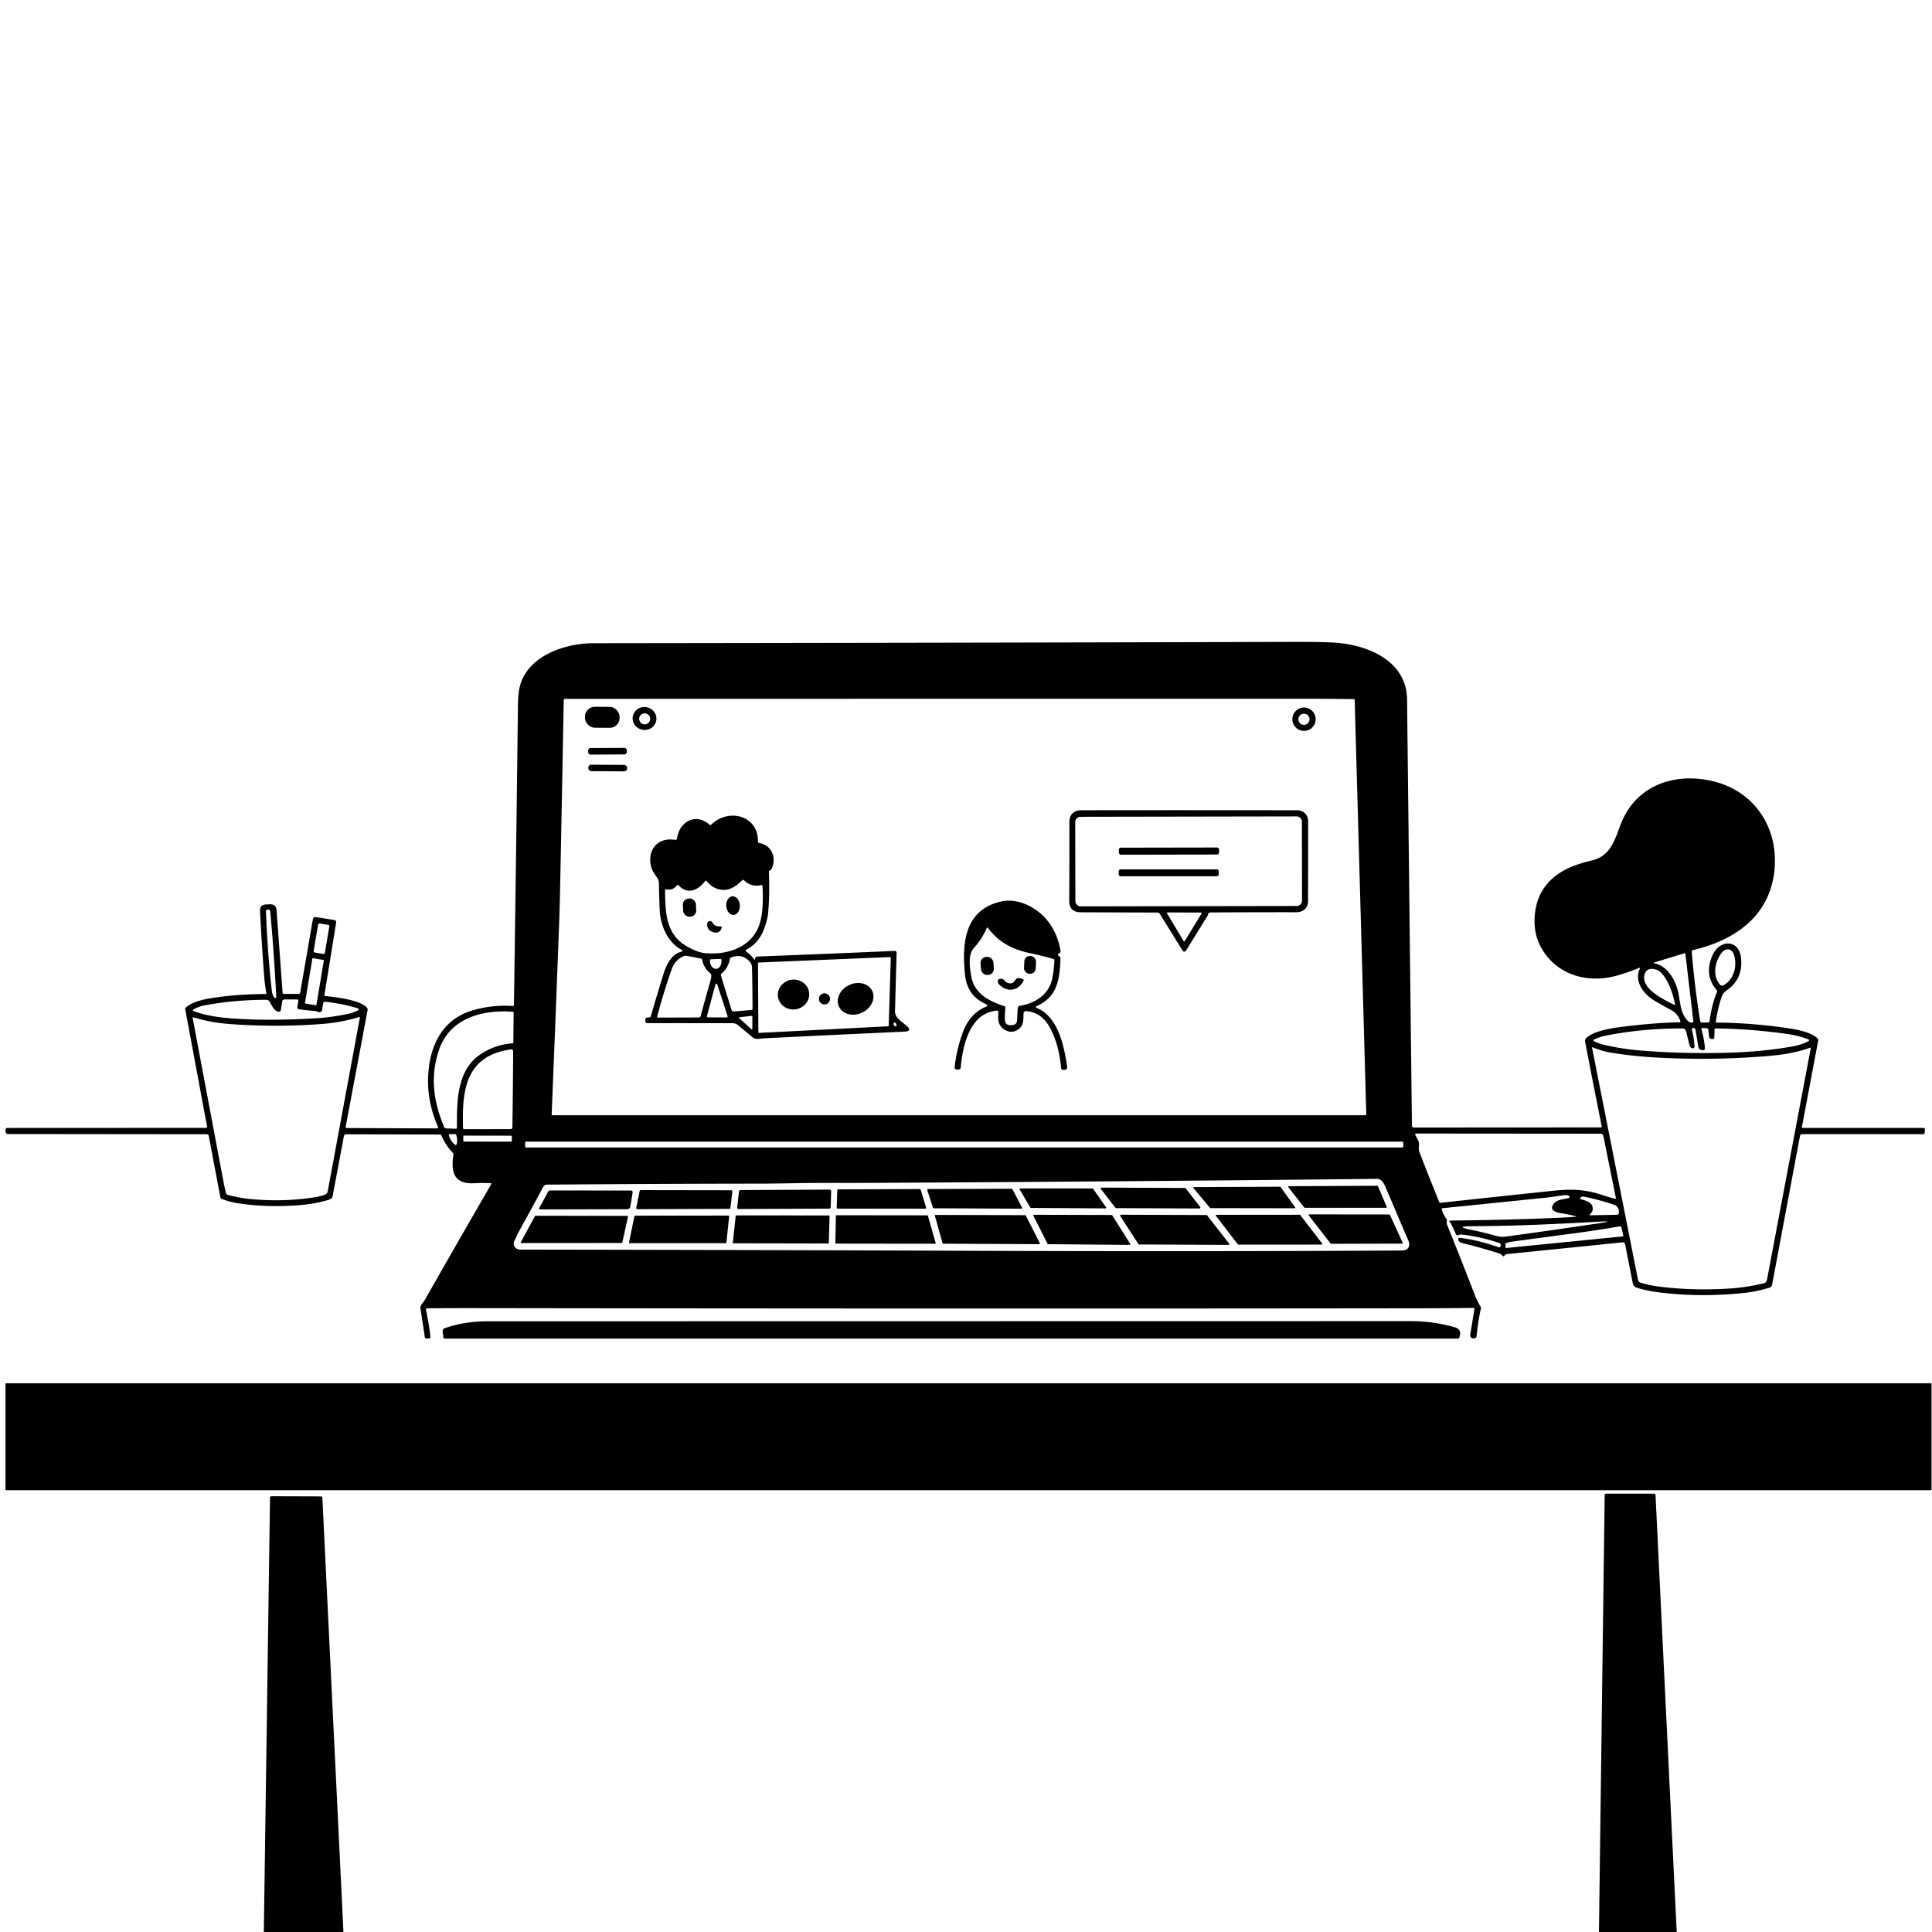 <svg xmlns="http://www.w3.org/2000/svg" version="1.1" viewBox="0.00 0.00 1024.00 1024.00">
<g id="Parent-Group"><g fill="rgba(0,0,0,0)" id="Group-rgba(0,0,0,0)">
<path d="   M 0.00 0.00   L 1024.00 0.00   L 1024.00 1024.00   L 888.69 1024.00   L 877.46 792.37   A 0.72 0.71 -1.2 0 0 876.74 791.69   L 851.18 791.68   A 0.67 0.66 0.4 0 0 850.51 792.33   L 847.48 1024.00   L 182.03 1024.00   L 170.86 793.85   A 0.77 0.77 0.0 0 0 170.09 793.12   L 143.91 793.03   Q 143.12 793.03 143.11 793.81   L 139.83 1024.00   L 0.00 1024.00   L 0.00 0.00   Z   M 834.93 644.92   Q 831.74 645.16 828.75 645.31   Q 803.50 646.54 768.66 646.92   Q 767.86 646.93 768.36 647.55   Q 769.47 648.97 771.72 654.29   A 0.77 0.77 0.0 0 0 772.55 654.74   C 773.33 654.60 773.69 654.21 774.58 654.31   Q 784.81 655.46 794.82 658.88   A 0.88 0.87 -78.3 0 1 795.40 659.77   L 795.37 660.15   Q 795.27 661.42 794.08 661.00   Q 783.27 657.18 773.76 656.11   Q 772.72 655.99 772.87 657.03   Q 772.91 657.24 773.00 657.42   Q 773.56 658.50 774.71 658.78   Q 784.42 661.14 794.40 664.27   C 795.26 664.54 795.83 664.96 796.43 665.61   Q 797.01 666.23 797.43 665.49   Q 797.55 665.28 797.73 665.11   Q 798.11 664.76 798.62 664.71   L 859.98 658.47   A 1.26 1.25 81.6 0 1 861.33 659.48   L 865.43 680.23   A 3.04 3.04 0.0 0 0 867.55 682.55   Q 872.94 684.13 878.23 684.84   Q 900.55 687.82 924.84 685.24   C 929.34 684.76 933.60 683.77 937.89 682.49   A 1.91 1.90 87.0 0 0 939.23 681.00   L 954.03 602.06   A 1.19 1.18 -84.7 0 1 955.19 601.09   L 1019.25 601.13   Q 1020.13 601.13 1020.16 600.25   L 1020.22 598.72   Q 1020.25 597.83 1019.35 597.83   L 955.50 597.82   Q 954.96 597.82 955.06 597.28   L 963.69 551.47   Q 963.80 550.90 963.40 550.47   C 960.40 547.29 952.99 545.78 948.72 545.13   Q 929.05 542.13 909.92 542.00   Q 909.35 541.99 909.44 541.43   Q 910.54 534.07 912.53 528.30   Q 913.25 526.23 915.47 524.70   C 921.31 520.68 923.45 514.75 922.82 508.00   C 921.87 497.82 911.58 497.79 907.83 505.94   Q 902.91 516.63 909.89 524.79   Q 910.24 525.20 910.04 525.70   Q 907.16 532.77 906.14 541.15   A 0.90 0.89 2.6 0 1 905.27 541.94   L 902.26 542.01   A 1.13 1.12 -5.2 0 1 901.11 541.06   Q 898.05 521.96 896.68 504.43   Q 896.63 503.74 897.31 503.58   C 919.82 498.25 938.18 485.41 940.53 460.90   C 942.58 439.48 930.72 420.42 909.70 414.54   C 889.11 408.79 867.47 415.51 859.23 436.36   C 855.96 444.63 853.92 453.64 843.87 456.02   Q 835.10 458.10 829.87 460.82   Q 813.98 469.08 813.35 487.06   Q 812.92 499.28 821.34 508.46   C 830.27 518.19 844.10 520.66 856.87 517.12   Q 862.86 515.46 868.58 513.10   Q 869.51 512.71 869.08 513.63   C 866.00 520.17 871.29 527.03 876.78 530.29   Q 881.15 532.89 885.70 535.32   Q 889.37 537.28 890.62 541.28   Q 890.78 541.82 890.23 541.83   Q 877.14 542.07 860.49 544.15   C 854.71 544.87 845.03 546.18 840.73 550.20   Q 839.92 550.96 840.17 552.30   Q 844.63 575.49 848.94 596.98   A 0.47 0.47 0.0 0 1 848.48 597.55   L 749.24 597.61   A 0.88 0.88 0.0 0 1 748.36 596.74   Q 747.05 484.09 745.78 370.79   C 745.55 349.72 724.03 341.46 706.53 340.56   Q 699.16 340.18 688.69 340.21   Q 511.59 340.69 314.59 340.92   C 300.01 340.94 281.05 347.04 275.98 362.21   C 274.40 366.95 274.53 372.84 274.47 378.00   Q 273.56 454.18 272.39 532.67   A 0.57 0.56 2.4 0 1 271.78 533.22   Q 260.82 532.39 250.03 535.66   C 233.22 540.76 226.96 556.38 226.88 572.87   Q 226.81 585.12 232.20 597.40   A 0.48 0.47 78.7 0 1 231.76 598.07   L 183.74 597.89   A 0.55 0.54 -84.7 0 1 183.21 597.24   L 194.85 535.26   Q 194.93 534.81 194.69 534.43   C 191.96 530.05 177.11 528.38 172.43 527.93   Q 171.86 527.88 171.96 527.32   L 178.15 489.07   Q 178.36 487.82 177.11 487.62   L 167.34 486.06   A 1.32 1.31 -80.5 0 0 165.84 487.14   L 159.09 526.22   Q 158.99 526.80 158.40 526.80   L 150.57 526.81   Q 149.83 526.81 149.77 526.07   L 146.58 482.49   Q 146.33 479.15 142.99 479.30   L 141.01 479.39   Q 137.66 479.54 137.83 482.89   Q 138.68 499.98 139.99 517.25   Q 140.33 521.73 141.18 526.31   Q 141.28 526.85 140.73 526.85   Q 125.02 526.91 111.34 529.15   C 107.20 529.83 101.38 531.21 98.31 534.19   A 0.61 0.59 -27.7 0 0 98.14 534.71   L 109.73 596.97   Q 109.88 597.79 109.05 597.79   L 4.01 597.84   Q 2.87 597.84 2.92 598.99   L 2.97 599.92   A 1.21 1.20 -1.3 0 0 4.17 601.06   L 109.55 601.17   A 1.14 1.14 0.0 0 1 110.66 602.10   L 116.76 634.44   A 1.45 1.45 0.0 0 0 117.66 635.52   Q 121.91 637.14 126.58 637.83   Q 141.76 640.10 158.83 638.75   Q 166.45 638.14 173.45 636.16   Q 174.66 635.82 175.68 635.17   Q 176.13 634.89 176.23 634.36   L 182.26 602.23   A 1.27 1.27 0.0 0 1 183.51 601.19   L 233.15 601.32   A 0.92 0.92 0.0 0 1 233.99 601.87   Q 236.28 607.17 239.88 610.87   Q 240.43 611.43 240.31 612.21   C 238.92 621.04 240.59 627.71 251.20 627.14   Q 255.59 626.91 260.24 627.13   A 0.24 0.24 0.0 0 1 260.44 627.49   Q 241.95 659.42 225.18 688.96   C 224.53 690.11 223.50 691.09 222.97 692.24   Q 222.74 692.72 222.82 693.25   L 225.16 708.62   Q 225.29 709.47 226.14 709.45   L 227.22 709.43   Q 228.21 709.41 228.11 708.42   Q 227.46 702.04 225.79 694.38   Q 225.58 693.44 226.55 693.43   Q 238.54 693.31 251.75 693.33   Q 520.42 693.72 752.27 693.42   Q 766.71 693.40 780.81 693.22   Q 781.59 693.21 781.46 693.98   L 779.24 707.45   A 1.64 1.64 0.0 0 0 780.98 709.35   L 781.52 709.31   A 1.20 1.19 -89.4 0 0 782.61 708.23   Q 783.37 700.64 784.91 693.41   A 1.19 1.17 35.1 0 0 784.75 692.53   Q 782.95 689.66 781.81 686.70   Q 774.44 667.54 767.05 649.29   Q 766.61 648.19 766.88 647.00   Q 766.99 646.51 766.69 646.11   Q 764.90 643.73 764.14 640.84   A 0.37 0.37 0.0 0 1 764.46 640.39   Q 792.67 637.53 819.00 634.83   C 822.65 634.45 826.29 633.73 829.89 633.43   Q 830.77 633.36 831.58 633.87   Q 831.71 633.95 831.80 634.08   A 0.58 0.57 -25.7 0 1 831.49 634.95   C 828.24 635.92 824.29 635.58 822.74 639.37   A 1.86 1.86 0.0 0 0 823.35 641.56   Q 824.83 642.65 826.74 642.93   Q 831.13 643.56 834.96 644.58   Q 835.93 644.84 834.93 644.92   Z   M 235.65 703.99   A 1.57 1.56 -13.3 0 0 234.62 705.65   L 234.98 708.77   Q 235.06 709.47 235.76 709.47   L 772.57 709.48   Q 773.30 709.48 773.54 708.80   Q 775.02 704.53 770.82 703.40   C 762.82 701.23 755.87 700.23 747.29 700.23   Q 502.65 700.27 258.49 700.31   Q 246.12 700.31 235.65 703.99   Z   M 1023.32 789.85   A 0.42 0.42 0.0 0 0 1023.74 789.43   L 1023.74 733.57   A 0.42 0.42 0.0 0 0 1023.32 733.15   L 3.34 733.15   A 0.42 0.42 0.0 0 0 2.92 733.57   L 2.92 789.43   A 0.42 0.42 0.0 0 0 3.34 789.85   L 1023.32 789.85   Z" />
<path d="   M 718.01 371.09   L 724.15 590.47   Q 724.17 591.10 723.53 591.10   L 292.71 591.10   A 0.32 0.32 0.0 0 1 292.39 590.77   Q 294.45 540.42 296.32 490.27   Q 296.67 480.76 296.88 470.34   Q 297.89 420.47 298.79 370.96   A 0.55 0.55 0.0 0 1 299.34 370.42   Q 499.69 370.34 693.25 370.36   Q 705.71 370.36 717.47 370.56   Q 717.99 370.57 718.01 371.09   Z   M 328.412 379.888   A 5.20 5.20 0.0 0 0 323.239 374.661   L 315.259 374.619   A 5.20 5.20 0.0 0 0 310.032 379.792   L 310.028 380.492   A 5.20 5.20 0.0 0 0 315.201 385.719   L 323.181 385.761   A 5.20 5.20 0.0 0 0 328.408 380.588   L 328.412 379.888   Z   M 347.82 381.927   A 6.31 6.06 10.2 0 0 342.683 374.846   A 6.31 6.06 10.2 0 0 335.4 379.693   A 6.31 6.06 10.2 0 0 340.537 386.774   A 6.31 6.06 10.2 0 0 347.82 381.927   Z   M 697.33 381.19   A 6.18 6.18 0.0 0 0 691.15 375.01   A 6.18 6.18 0.0 0 0 684.97 381.19   A 6.18 6.18 0.0 0 0 691.15 387.37   A 6.18 6.18 0.0 0 0 697.33 381.19   Z   M 332.217 397.626   A 1.25 1.25 0.0 0 0 330.961 396.383   L 312.981 396.477   A 1.25 1.25 0.0 0 0 311.738 397.734   L 311.743 398.714   A 1.25 1.25 0.0 0 0 312.999 399.957   L 330.979 399.863   A 1.25 1.25 0.0 0 0 332.222 398.606   L 332.217 397.626   Z   M 332.371 406.904   A 1.50 1.50 0.0 0 0 330.879 405.396   L 313.339 405.304   A 1.50 1.50 0.0 0 0 311.831 406.796   L 311.829 407.236   A 1.50 1.50 0.0 0 0 313.321 408.744   L 330.861 408.836   A 1.50 1.50 0.0 0 0 332.369 407.344   L 332.371 406.904   Z   M 640.40 484.30   A 1.15 1.14 -78.3 0 1 641.43 483.62   Q 662.76 483.49 686.98 483.51   C 690.50 483.52 693.28 481.47 693.29 477.72   Q 693.34 457.14 693.34 435.41   C 693.34 431.94 691.02 429.47 687.46 429.46   Q 630.94 429.37 573.10 429.45   C 569.38 429.46 566.77 431.58 566.79 435.72   Q 566.86 455.37 566.71 477.46   Q 566.67 483.50 572.94 483.53   Q 594.25 483.62 613.47 483.66   A 1.47 1.47 0.0 0 1 614.72 484.36   L 626.86 503.94   A 0.90 0.89 75.2 0 0 627.58 504.36   Q 628.31 504.39 628.63 503.87   Q 634.21 494.73 639.92 485.60   C 640.20 485.16 640.20 484.76 640.40 484.30   Z   M 399.64 508.44   Q 398.03 506.11 395.46 504.31   A 0.55 0.55 0.0 0 1 395.52 503.37   Q 402.09 499.96 404.84 492.68   Q 406.74 487.65 407.06 484.50   Q 407.98 475.62 407.55 462.20   Q 407.53 461.57 408.11 461.33   C 408.57 461.14 408.92 460.70 409.11 460.26   C 411.64 454.27 408.92 447.95 402.42 446.82   Q 401.73 446.71 401.74 446.01   C 401.87 431.95 385.93 428.26 376.97 437.08   Q 376.53 437.51 376.06 437.10   C 368.85 430.68 360.13 435.37 358.85 444.28   Q 358.70 445.31 357.67 445.14   C 348.06 443.58 342.69 451.21 345.29 459.94   C 345.90 462.01 347.27 463.57 348.40 465.35   A 5.60 5.56 -61.7 0 1 349.26 468.26   Q 349.36 475.69 349.65 482.20   C 350.00 490.30 353.72 499.33 361.03 503.28   Q 362.47 504.05 360.89 504.48   C 355.56 505.95 353.04 511.81 351.45 516.92   Q 347.97 528.16 344.96 538.60   Q 344.87 538.93 344.57 539.09   Q 344.02 539.38 343.37 539.32   Q 342.07 539.19 342.03 540.49   L 342.01 541.13   Q 341.98 542.28 343.13 542.28   L 388.26 542.32   A 4.69 4.68 -24.8 0 1 391.29 543.43   Q 395.12 546.68 398.87 549.76   C 400.71 551.27 402.72 550.43 405.00 550.32   Q 441.91 548.50 479.25 546.79   Q 483.93 546.58 480.36 543.54   C 478.15 541.65 474.29 539.39 474.37 536.12   Q 474.79 520.42 475.23 504.96   A 0.93 0.93 0.0 0 0 474.25 504.00   Q 439.00 505.55 401.73 506.97   C 400.86 507.00 400.25 507.40 400.13 508.32   Q 400.03 509.01 399.64 508.44   Z   M 549.33 533.31   C 560.45 528.41 561.70 519.13 562.07 507.98   A 1.15 1.13 22.4 0 0 561.69 507.09   L 560.85 506.35   A 0.49 0.49 0.0 0 1 561.00 505.53   Q 562.30 505.04 562.06 503.67   Q 560.09 492.69 553.16 485.72   C 547.37 479.89 538.48 475.92 530.30 477.87   C 511.07 482.47 509.81 500.11 511.47 516.57   Q 512.62 527.98 522.80 532.29   A 0.66 0.65 -44.7 0 1 522.79 533.50   Q 513.87 537.10 510.08 547.82   Q 506.93 556.69 505.98 565.65   A 1.10 1.09 -85.8 0 0 507.02 566.86   L 507.93 566.90   A 1.20 1.20 0.0 0 0 509.18 565.81   C 510.26 554.41 513.86 536.80 528.43 535.67   A 0.69 0.69 0.0 0 1 529.17 536.39   C 529.06 538.52 528.79 540.79 529.72 542.77   C 531.13 545.82 535.15 547.87 538.41 546.32   C 542.67 544.31 542.34 541.31 542.49 537.35   Q 542.55 535.78 544.12 535.92   Q 551.69 536.60 555.97 543.83   Q 561.18 552.65 562.39 566.01   A 1.17 1.16 85.5 0 0 563.63 567.08   L 564.32 567.04   A 1.41 1.41 0.0 0 0 565.62 565.42   C 563.97 554.28 560.88 538.84 549.35 534.15   A 0.46 0.45 44.0 0 1 549.33 533.31   Z" />
<circle cx="341.69" cy="381.01" r="2.91" />
<circle cx="691.12" cy="381.23" r="2.95" />
<path d="   M 690.106 477.355   A 2.83 2.83 0.0 0 1 687.281 480.19   L 572.802 480.39   A 2.83 2.83 0.0 0 1 569.967 477.565   L 569.894 435.745   A 2.83 2.83 0.0 0 1 572.719 432.91   L 687.198 432.71   A 2.83 2.83 0.0 0 1 690.033 435.535   L 690.106 477.355   Z   M 646.129 450.194   A 1.00 1.00 0.0 0 0 645.127 449.195   L 594.027 449.285   A 1.00 1.00 0.0 0 0 593.029 450.286   L 593.032 452.006   A 1.00 1.00 0.0 0 0 594.033 453.005   L 645.133 452.915   A 1.00 1.00 0.0 0 0 646.131 451.914   L 646.129 450.194   Z   M 645.98 461.80   A 1.02 1.02 0.0 0 0 644.96 460.78   L 593.94 460.78   A 1.02 1.02 0.0 0 0 592.92 461.80   L 592.92 463.40   A 1.02 1.02 0.0 0 0 593.94 464.42   L 644.96 464.42   A 1.02 1.02 0.0 0 0 645.98 463.40   L 645.98 461.80   Z" />
<path d="   M 353.23 471.38   C 355.79 471.83 357.19 471.09 358.82 469.23   Q 359.26 468.73 359.70 469.23   C 364.35 474.47 370.16 471.77 373.63 467.07   Q 374.02 466.55 374.48 467.01   C 375.63 468.16 376.86 469.55 378.31 470.29   C 384.37 473.36 388.80 471.01 393.41 466.58   Q 393.87 466.14 394.33 466.58   Q 398.20 470.30 403.50 469.12   Q 404.09 468.99 404.13 469.60   Q 404.82 481.87 402.85 488.92   C 399.33 501.55 386.34 506.32 373.83 505.19   C 370.80 504.91 368.29 503.77 365.60 502.43   C 353.15 496.23 352.63 484.92 352.49 472.00   Q 352.48 471.25 353.23 471.38   Z   M 388.875 484.928   A 4.95 3.60 86.0 0 0 392.121 479.739   A 4.95 3.60 86.0 0 0 388.185 475.052   A 4.95 3.60 86.0 0 0 384.939 480.241   A 4.95 3.60 86.0 0 0 388.875 484.928   Z   M 368.847 479.273   A 3.20 3.20 0.0 0 0 365.495 476.233   L 364.975 476.258   A 3.20 3.20 0.0 0 0 361.935 479.611   L 362.093 482.827   A 3.20 3.20 0.0 0 0 365.445 485.867   L 365.965 485.842   A 3.20 3.20 0.0 0 0 369.005 482.489   L 368.847 479.273   Z   M 381.71 491.00   C 379.48 491.11 378.59 490.54 377.44 488.71   Q 377.16 488.28 376.67 488.19   Q 375.97 488.07 375.42 488.48   Q 374.84 488.91 374.81 489.64   Q 374.66 493.10 378.05 494.09   Q 381.26 495.03 382.45 492.05   Q 382.89 490.95 381.71 491.00   Z" />
<path d="   M 141.73 482.09   Q 142.23 481.91 142.81 482.34   A 1.08 1.05 15.6 0 1 143.24 483.08   Q 145.20 504.55 146.43 528.34   A 0.61 0.61 0.0 0 1 145.34 528.75   Q 145.19 528.56 145.07 528.34   Q 144.26 526.78 144.11 525.49   Q 141.74 504.55 140.98 483.17   Q 140.96 482.35 141.73 482.09   Z" />
<path d="   M 636.87 484.13   L 627.90 498.85   A 0.30 0.30 0.0 0 1 627.39 498.84   L 618.53 484.06   A 0.30 0.30 0.0 0 1 618.79 483.61   L 636.61 483.67   A 0.30 0.30 0.0 0 1 636.87 484.13   Z" />
<rect x="-3.01" y="-7.82" transform="translate(170.40,497.53) rotate(9.6)" width="6.02" height="15.64" rx="0.79" />
<path d="   M 540.51 533.09   A 1.31 1.30 87.3 0 0 539.41 534.31   L 539.06 540.82   Q 538.93 543.09 536.68 543.29   L 535.97 543.35   Q 532.76 543.64 532.62 540.42   Q 532.49 537.46 532.90 534.18   A 0.87 0.86 12.5 0 0 532.30 533.25   C 524.23 530.73 516.39 526.59 514.78 517.50   C 514.01 513.12 512.90 506.05 516.20 502.42   Q 520.44 497.76 522.93 492.04   Q 523.25 491.31 523.73 491.95   Q 531.19 502.02 545.05 504.99   Q 551.79 506.43 558.22 508.21   A 0.87 0.86 -81.5 0 1 558.85 509.07   Q 558.66 513.78 557.79 518.30   C 556.12 526.99 548.96 531.74 540.51 533.09   Z   M 549.119 509.739   A 2.86 2.86 0.0 0 0 546.407 506.738   L 545.928 506.714   A 2.86 2.86 0.0 0 0 542.927 509.425   L 542.741 513.081   A 2.86 2.86 0.0 0 0 545.453 516.082   L 545.932 516.106   A 2.86 2.86 0.0 0 0 548.933 513.394   L 549.119 509.739   Z   M 526.525 510.09   A 3.17 3.17 0.0 0 0 523.137 507.154   L 522.638 507.19   A 3.17 3.17 0.0 0 0 519.703 510.579   L 519.935 513.81   A 3.17 3.17 0.0 0 0 523.323 516.746   L 523.822 516.71   A 3.17 3.17 0.0 0 0 526.757 513.321   L 526.525 510.09   Z   M 536.01 521.17   Q 533.87 521.44 532.53 519.78   Q 531.41 518.39 529.49 518.93   Q 529.22 519.00 529.11 519.25   Q 528.48 520.66 529.46 521.68   C 533.65 526.05 539.40 525.47 542.40 520.09   Q 542.98 519.06 541.82 518.80   L 540.28 518.45   Q 539.15 518.20 538.41 519.09   C 537.68 519.96 537.32 521.00 536.01 521.17   Z" />
<path d="   M 918.86 505.62   C 921.02 511.34 919.23 519.08 913.41 522.25   A 1.38 1.36 -35.4 0 1 911.74 521.98   C 907.35 517.21 908.96 509.51 912.66 504.84   C 914.53 502.48 917.70 502.56 918.86 505.62   Z" />
<path d="   M 876.98 510.07   L 892.70 505.29   Q 893.23 505.13 893.30 505.68   L 897.52 541.31   Q 897.59 541.89 897.01 541.97   Q 895.61 542.17 894.66 541.19   C 890.83 537.22 890.64 532.12 889.73 527.05   C 888.52 520.36 884.29 512.18 877.00 510.57   Q 876.04 510.36 876.98 510.07   Z" />
<path d="   M 372.22 508.91   C 372.73 511.78 374.36 514.05 376.51 515.92   Q 377.00 516.34 377.00 516.99   Q 377.00 518.23 376.66 519.44   Q 373.80 529.44 371.32 538.61   A 0.93 0.92 7.9 0 1 370.43 539.28   L 348.72 539.35   A 0.43 0.42 -83.0 0 1 348.31 538.82   Q 351.65 526.12 355.99 513.79   Q 357.83 508.57 362.71 506.66   Q 363.18 506.48 363.67 506.57   L 371.32 508.00   A 1.13 1.12 89.9 0 1 372.22 508.91   Z" />
<path d="   M 382.47 515.95   C 384.85 514.07 386.33 511.26 386.83 508.27   Q 386.92 507.70 387.46 507.49   Q 393.48 505.16 397.47 509.84   Q 398.54 511.09 398.58 512.85   Q 398.83 523.69 398.86 534.64   Q 398.87 535.21 398.29 535.27   L 389.01 536.12   A 1.22 1.22 0.0 0 1 387.73 535.26   L 382.11 517.13   A 1.10 1.10 0.0 0 1 382.47 515.95   Z" />
<path d="   M 470.66 543.96   L 402.36 547.46   A 0.40 0.40 0.0 0 1 401.94 547.06   L 401.75 510.57   A 0.40 0.40 0.0 0 1 402.14 510.16   L 471.72 507.27   A 0.40 0.40 0.0 0 1 472.14 507.68   L 471.04 543.57   A 0.40 0.40 0.0 0 1 470.66 543.96   Z   M 428.808 525.769   A 8.33 7.91 -9.4 0 0 419.298 519.326   A 8.33 7.91 -9.4 0 0 412.372 528.49   A 8.33 7.91 -9.4 0 0 421.882 534.934   A 8.33 7.91 -9.4 0 0 428.808 525.769   Z   M 462.315 525.233   A 9.75 8.07 -25.3 0 0 450.051 522.104   A 9.75 8.07 -25.3 0 0 444.685 533.567   A 9.75 8.07 -25.3 0 0 456.949 536.696   A 9.75 8.07 -25.3 0 0 462.315 525.233   Z   M 439.93 529.43   A 2.95 2.95 0.0 0 0 436.98 526.48   A 2.95 2.95 0.0 0 0 434.03 529.43   A 2.95 2.95 0.0 0 0 436.98 532.38   A 2.95 2.95 0.0 0 0 439.93 529.43   Z" />
<rect x="-3.08" y="-12.18" transform="translate(166.64,520.34) rotate(9.5)" width="6.16" height="24.36" rx="0.26" />
<path d="   M 381.66 508.23   A 0.71 0.71 0.0 0 1 382.41 508.91   L 382.41 509.12   A 4.26 3.03 87.5 0 1 379.57 513.51   L 379.49 513.51   A 4.26 3.03 87.5 0 1 376.28 509.39   L 376.27 509.18   A 0.71 0.71 0.0 0 1 376.95 508.44   L 381.66 508.23   Z" />
<path d="   M 887.42 532.61   C 881.43 529.62 870.53 524.35 871.48 517.31   C 872.19 512.01 878.07 512.94 880.73 515.89   C 884.62 520.23 886.60 526.57 887.83 532.30   A 0.29 0.28 7.8 0 1 887.42 532.61   Z" />
<path d="   M 374.68 538.60   L 379.19 521.77   A 0.50 0.50 0.0 0 1 380.15 521.74   L 385.64 538.62   A 0.50 0.50 0.0 0 1 385.16 539.28   L 375.16 539.23   A 0.50 0.50 0.0 0 1 374.68 538.60   Z" />
<path d="   M 158.61 534.98   Q 162.41 535.45 166.76 535.84   Q 167.75 535.93 168.62 536.34   A 1.49 1.49 0.0 0 0 170.73 535.24   L 171.28 531.88   A 1.14 1.13 -81.8 0 1 172.53 530.94   Q 181.88 532.04 189.67 534.45   A 0.56 0.56 0.0 0 1 189.76 535.49   Q 187.13 536.83 184.01 537.48   Q 175.55 539.23 167.10 539.73   Q 143.54 541.12 124.92 539.92   C 117.55 539.45 109.34 538.52 102.47 535.81   A 0.39 0.38 40.3 0 1 102.41 535.12   Q 105.11 533.50 108.53 532.86   Q 123.98 529.95 141.15 529.90   A 1.97 1.97 0.0 0 1 142.89 530.91   C 143.82 532.59 145.93 537.04 148.32 536.10   A 0.83 0.82 84.3 0 0 148.83 535.47   L 149.56 530.86   Q 149.74 529.74 150.88 529.73   L 157.43 529.72   Q 158.28 529.72 158.13 530.56   L 157.59 533.58   A 1.19 1.19 0.0 0 0 158.61 534.98   Z" />
<path d="   M 232.68 556.50   C 238.41 539.55 255.79 535.07 271.74 536.24   A 0.53 0.53 0.0 0 1 272.24 536.78   L 272.08 552.49   A 0.51 0.50 88.8 0 1 271.61 552.99   Q 262.54 553.62 254.81 558.71   C 241.97 567.17 242.14 584.02 242.19 597.64   Q 242.19 598.29 241.54 598.26   Q 239.26 598.17 236.83 598.11   Q 235.50 598.09 235.12 596.79   Q 235.03 596.48 234.91 596.18   C 229.67 583.07 227.99 570.37 232.68 556.50   Z" />
<path d="   M 392.00 539.14   L 398.41 538.44   A 0.32 0.32 0.0 0 1 398.76 538.76   L 398.76 545.21   A 0.32 0.32 0.0 0 1 398.23 545.45   L 391.82 539.69   A 0.32 0.32 0.0 0 1 392.00 539.14   Z" />
<path d="   M 190.43 539.06   Q 190.82 538.94 190.75 539.35   L 173.67 631.55   A 2.20 2.19 86.1 0 1 172.22 633.22   Q 169.64 634.11 166.87 634.56   Q 150.93 637.12 133.65 635.60   Q 127.15 635.03 120.82 633.33   A 1.47 1.47 0.0 0 1 119.76 632.26   Q 119.06 629.51 118.51 626.62   Q 110.34 583.30 102.13 539.59   A 0.34 0.33 3.3 0 1 102.56 539.21   Q 111.74 542.03 121.69 542.75   Q 147.51 544.63 171.85 542.62   Q 180.70 541.90 190.43 539.06   Z" />
<path d="   M 474.15 542.00   Q 475.22 542.34 475.19 543.53   A 0.47 0.46 11.4 0 1 474.55 543.95   Q 473.35 543.46 473.67 542.26   Q 473.77 541.88 474.15 542.00   Z" />
<path d="   M 908.62 549.75   L 908.75 545.72   Q 908.77 545.07 909.42 545.08   Q 928.12 545.32 947.41 548.05   Q 953.24 548.88 958.51 550.89   A 0.52 0.51 -48.1 0 1 958.56 551.83   Q 954.58 553.83 950.16 554.62   Q 933.86 557.51 914.99 557.99   Q 890.67 558.60 868.64 556.71   Q 858.92 555.88 849.67 553.64   Q 847.11 553.02 844.80 551.83   A 0.47 0.47 0.0 0 1 844.82 550.98   Q 847.99 549.52 851.20 548.89   Q 870.77 545.04 891.85 545.10   A 1.84 1.84 0.0 0 1 893.62 546.49   Q 894.58 550.24 895.43 553.86   Q 895.68 554.91 896.59 555.50   Q 897.01 555.78 897.65 555.48   A 0.87 0.87 0.0 0 0 898.14 554.65   Q 897.86 550.08 896.72 545.70   A 0.66 0.66 0.0 0 1 897.36 544.87   L 897.61 544.87   A 1.05 1.03 85.0 0 1 898.63 545.74   L 900.17 554.89   Q 900.39 556.16 901.64 556.45   L 902.18 556.57   Q 903.73 556.92 903.62 555.34   Q 903.31 551.02 901.84 545.63   Q 901.61 544.81 902.46 544.87   L 904.57 545.00   Q 905.35 545.05 905.43 545.82   L 905.85 549.50   A 1.31 1.31 0.0 0 0 907.00 550.66   L 907.50 550.72   Q 908.59 550.84 908.62 549.75   Z" />
<path d="   M 937.87 559.64   C 945.28 559.01 952.59 557.78 959.49 555.28   A 0.20 0.20 0.0 0 1 959.76 555.50   Q 947.99 617.65 936.68 677.58   Q 936.50 678.54 936.03 679.42   Q 935.78 679.90 935.25 680.04   Q 926.15 682.36 916.37 682.97   Q 896.83 684.17 878.94 681.87   Q 874.08 681.25 869.38 679.78   A 1.73 1.73 0.0 0 1 868.21 678.47   L 843.87 555.53   Q 843.75 554.89 844.34 555.14   Q 849.02 557.10 853.25 557.82   Q 864.29 559.71 877.00 560.45   Q 907.76 562.23 937.87 559.64   Z" />
<path d="   M 245.42 597.89   C 244.81 577.90 246.71 559.48 270.95 556.17   A 0.85 0.84 79.3 0 1 271.88 556.81   Q 272.00 557.28 271.99 557.76   Q 271.85 578.82 271.59 597.53   A 0.93 0.93 0.0 0 1 270.66 598.45   L 246.04 598.49   A 0.62 0.62 0.0 0 1 245.42 597.89   Z" />
<path d="   M 750.21 601.66   Q 749.76 600.80 750.74 600.80   L 848.46 600.88   A 1.36 1.36 0.0 0 1 849.79 601.97   L 856.43 634.86   Q 856.56 635.51 855.92 635.34   Q 852.25 634.40 848.54 633.16   C 840.61 630.53 833.23 630.10 824.25 631.03   Q 795.52 634.01 763.60 637.51   A 0.77 0.76 -14.5 0 1 762.80 637.04   Q 757.37 623.70 752.31 610.58   C 751.49 608.47 752.68 606.57 751.72 604.63   Q 751.02 603.23 750.21 601.66   Z" />
<path d="   M 241.18 606.76   Q 238.79 604.74 237.94 601.95   A 0.64 0.64 0.0 0 1 238.55 601.12   L 240.96 601.10   Q 241.68 601.09 241.89 601.78   Q 242.67 604.33 241.98 606.52   A 0.51 0.50 -61.1 0 1 241.18 606.76   Z" />
<rect x="-12.88" y="-1.58" transform="translate(258.42,603.50) rotate(0.1)" width="25.76" height="3.16" rx="0.54" />
<rect x="278.33" y="605.09" width="465.44" height="3.12" rx="0.61" />
<path d="   M 734.86 630.40   C 738.80 639.45 742.40 648.25 746.21 656.90   C 747.73 660.34 746.75 662.78 742.72 662.80   Q 636.81 663.42 514.75 662.95   Q 391.84 662.48 275.76 662.32   C 272.92 662.31 271.44 659.68 272.86 657.22   C 273.60 655.94 274.06 654.49 274.77 653.21   Q 281.57 640.90 287.96 629.03   Q 288.57 627.89 289.86 627.88   Q 346.44 627.40 402.25 627.35   Q 409.35 627.34 422.25 627.11   C 434.36 626.89 449.42 627.02 458.57 626.97   Q 609.39 626.16 730.00 624.81   C 732.71 624.78 734.01 628.43 734.86 630.40   Z   M 683.15 628.71   A 0.35 0.35 0.0 0 0 682.87 629.27   L 691.30 640.02   A 0.35 0.35 0.0 0 0 691.58 640.15   L 734.65 640.15   A 0.35 0.35 0.0 0 0 734.98 639.66   L 730.35 628.70   A 0.35 0.35 0.0 0 0 730.03 628.48   L 683.15 628.71   Z   M 686.18 640.40   A 0.32 0.32 0.0 0 0 686.44 639.89   L 678.72 629.12   A 0.32 0.32 0.0 0 0 678.45 628.99   L 632.79 629.19   A 0.32 0.32 0.0 0 0 632.55 629.71   L 641.35 640.22   A 0.32 0.32 0.0 0 0 641.60 640.33   L 686.18 640.40   Z   M 635.75 640.52   A 0.48 0.48 0.0 0 0 636.13 639.74   L 628.45 629.84   A 0.48 0.48 0.0 0 0 628.08 629.65   L 583.90 629.46   A 0.48 0.48 0.0 0 0 583.52 630.24   L 591.21 640.15   A 0.48 0.48 0.0 0 0 591.58 640.33   L 635.75 640.52   Z   M 586.01 640.47   A 0.33 0.33 0.0 0 0 586.28 639.95   L 579.35 630.04   A 0.33 0.33 0.0 0 0 579.08 629.90   L 540.68 629.87   A 0.33 0.33 0.0 0 0 540.39 630.37   L 546.13 640.07   A 0.33 0.33 0.0 0 0 546.42 640.23   L 586.01 640.47   Z   M 541.30 640.63   A 0.43 0.43 0.0 0 0 541.68 640.00   L 536.61 630.29   A 0.43 0.43 0.0 0 0 536.23 630.06   L 491.89 630.20   A 0.43 0.43 0.0 0 0 491.48 630.76   L 494.47 640.11   A 0.43 0.43 0.0 0 0 494.88 640.41   L 541.30 640.63   Z   M 444.26 630.39   A 0.49 0.49 0.0 0 0 443.77 630.86   L 443.46 640.09   A 0.49 0.49 0.0 0 0 443.95 640.60   L 490.38 640.62   A 0.49 0.49 0.0 0 0 490.85 639.99   L 487.97 630.57   A 0.49 0.49 0.0 0 0 487.50 630.22   L 444.26 630.39   Z   M 392.51 630.77   A 0.82 0.82 0.0 0 0 391.70 631.49   L 390.71 639.88   A 0.82 0.82 0.0 0 0 391.53 640.80   L 439.48 640.60   A 0.82 0.82 0.0 0 0 440.29 639.81   L 440.53 631.36   A 0.82 0.82 0.0 0 0 439.70 630.51   L 392.51 630.77   Z   M 339.65 630.79   A 0.63 0.63 0.0 0 0 339.04 631.29   L 337.20 640.13   A 0.63 0.63 0.0 0 0 337.82 640.89   L 386.50 640.72   A 0.63 0.63 0.0 0 0 387.13 640.17   L 388.16 631.56   A 0.63 0.63 0.0 0 0 387.53 630.86   L 339.65 630.79   Z   M 285.86 640.20   Q 285.41 641.03 286.34 641.02   L 332.48 640.90   A 1.64 1.63 4.5 0 0 334.10 639.53   L 335.28 632.23   Q 335.47 631.01 334.23 631.01   L 291.49 630.97   Q 290.87 630.97 290.57 631.52   L 285.86 640.20   Z   M 693.91 643.64   A 0.33 0.33 0.0 0 0 693.64 644.17   L 705.25 659.11   A 0.33 0.33 0.0 0 0 705.51 659.24   L 743.15 659.14   A 0.33 0.33 0.0 0 0 743.45 658.67   L 736.69 643.88   A 0.33 0.33 0.0 0 0 736.39 643.69   L 693.91 643.64   Z   M 598.76 659.82   A 0.35 0.35 0.0 0 0 599.06 659.29   L 589.49 644.13   A 0.35 0.35 0.0 0 0 589.20 643.97   L 548.01 643.86   A 0.35 0.35 0.0 0 0 547.70 644.37   L 555.24 659.25   A 0.35 0.35 0.0 0 0 555.55 659.44   L 598.76 659.82   Z   M 651.16 659.83   A 0.41 0.41 0.0 0 0 651.48 659.16   L 639.79 644.16   A 0.41 0.41 0.0 0 0 639.47 644.00   L 594.07 643.83   A 0.41 0.41 0.0 0 0 593.72 644.47   L 603.39 659.40   A 0.41 0.41 0.0 0 0 603.73 659.59   L 651.16 659.83   Z   M 644.65 643.86   A 0.30 0.30 0.0 0 0 644.41 644.34   L 656.09 659.55   A 0.30 0.30 0.0 0 0 656.33 659.67   L 700.60 659.66   A 0.30 0.30 0.0 0 0 700.84 659.18   L 689.15 643.97   A 0.30 0.30 0.0 0 0 688.91 643.85   L 644.65 643.86   Z   M 390.26 644.18   A 0.33 0.33 0.0 0 0 389.93 644.48   L 388.42 658.62   A 0.33 0.33 0.0 0 0 388.75 658.98   L 438.97 659.08   A 0.33 0.33 0.0 0 0 439.30 658.76   L 439.69 644.56   A 0.33 0.33 0.0 0 0 439.36 644.22   L 390.26 644.18   Z   M 495.64 659.20   A 0.30 0.30 0.0 0 0 495.93 658.82   L 491.80 644.38   A 0.30 0.30 0.0 0 0 491.51 644.16   L 443.34 644.10   A 0.30 0.30 0.0 0 0 443.04 644.39   L 442.77 658.83   A 0.30 0.30 0.0 0 0 443.07 659.14   L 495.64 659.20   Z   M 550.85 659.43   A 0.35 0.35 0.0 0 0 551.16 658.92   L 543.68 644.25   A 0.35 0.35 0.0 0 0 543.37 644.06   L 495.84 643.94   A 0.35 0.35 0.0 0 0 495.50 644.39   L 499.58 658.94   A 0.35 0.35 0.0 0 0 499.91 659.19   L 550.85 659.43   Z   M 283.83 644.37   A 0.32 0.32 0.0 0 0 283.55 644.54   L 276.04 658.36   A 0.32 0.32 0.0 0 0 276.32 658.83   L 329.54 658.81   A 0.32 0.32 0.0 0 0 329.85 658.56   L 332.85 644.84   A 0.32 0.32 0.0 0 0 332.53 644.45   L 283.83 644.37   Z   M 336.56 644.32   A 0.31 0.31 0.0 0 0 336.26 644.57   L 333.39 658.54   A 0.31 0.31 0.0 0 0 333.69 658.91   L 384.70 658.91   A 0.31 0.31 0.0 0 0 385.01 658.63   L 386.47 644.62   A 0.31 0.31 0.0 0 0 386.17 644.28   L 336.56 644.32   Z" />
<path d="   M 843.86 639.00   Q 843.04 636.85 837.90 635.66   A 0.37 0.36 3.5 0 1 837.62 635.35   Q 837.49 634.30 838.96 634.20   A 2.06 1.92 47.0 0 1 839.52 634.24   Q 847.32 635.78 855.65 638.62   C 857.47 639.24 858.02 640.83 858.06 642.58   Q 858.10 643.85 856.82 643.87   L 842.98 644.12   Q 842.15 644.13 842.77 643.58   Q 844.87 641.68 843.86 639.00   Z" />
<path d="   M 847.15 647.54   Q 856.64 647.01 847.24 648.41   Q 822.29 652.13 798.33 655.39   Q 795.52 655.77 793.04 655.07   Q 786.58 653.22 779.93 651.88   Q 770.42 649.95 780.12 649.91   C 803.37 649.82 825.61 648.74 847.15 647.54   Z" />
<path d="   M 859.73 655.36   L 798.49 661.45   Q 797.98 661.50 797.97 660.99   L 797.93 659.54   A 0.73 0.73 0.0 0 1 798.41 658.83   Q 799.99 658.29 801.44 658.09   Q 818.46 655.79 834.56 653.66   Q 847.02 652.00 858.45 650.00   Q 859.21 649.87 859.39 650.62   L 860.33 654.51   Q 860.52 655.28 859.73 655.36   Z" />
</g>
<g fill="#000000" id="Group-000000">
<path d="   M 834.96 644.58   Q 831.13 643.56 826.74 642.93   Q 824.83 642.65 823.35 641.56   A 1.86 1.86 0.0 0 1 822.74 639.37   C 824.29 635.58 828.24 635.92 831.49 634.95   A 0.58 0.57 -25.7 0 0 831.80 634.08   Q 831.71 633.95 831.58 633.87   Q 830.77 633.36 829.89 633.43   C 826.29 633.73 822.65 634.45 819.00 634.83   Q 792.67 637.53 764.46 640.39   A 0.37 0.37 0.0 0 0 764.14 640.84   Q 764.90 643.73 766.69 646.11   Q 766.99 646.51 766.88 647.00   Q 766.61 648.19 767.05 649.29   Q 774.44 667.54 781.81 686.70   Q 782.95 689.66 784.75 692.53   A 1.19 1.17 35.1 0 1 784.91 693.41   Q 783.37 700.64 782.61 708.23   A 1.20 1.19 -89.4 0 1 781.52 709.31   L 780.98 709.35   A 1.64 1.64 0.0 0 1 779.24 707.45   L 781.46 693.98   Q 781.59 693.21 780.81 693.22   Q 766.71 693.40 752.27 693.42   Q 520.42 693.72 251.75 693.33   Q 238.54 693.31 226.55 693.43   Q 225.58 693.44 225.79 694.38   Q 227.46 702.04 228.11 708.42   Q 228.21 709.41 227.22 709.43   L 226.14 709.45   Q 225.29 709.47 225.16 708.62   L 222.82 693.25   Q 222.74 692.72 222.97 692.24   C 223.50 691.09 224.53 690.11 225.18 688.96   Q 241.95 659.42 260.44 627.49   A 0.24 0.24 0.0 0 0 260.24 627.13   Q 255.59 626.91 251.20 627.14   C 240.59 627.71 238.92 621.04 240.31 612.21   Q 240.43 611.43 239.88 610.87   Q 236.28 607.17 233.99 601.87   A 0.92 0.92 0.0 0 0 233.15 601.32   L 183.51 601.19   A 1.27 1.27 0.0 0 0 182.26 602.23   L 176.23 634.36   Q 176.13 634.89 175.68 635.17   Q 174.66 635.82 173.45 636.16   Q 166.45 638.14 158.83 638.75   Q 141.76 640.10 126.58 637.83   Q 121.91 637.14 117.66 635.52   A 1.45 1.45 0.0 0 1 116.76 634.44   L 110.66 602.10   A 1.14 1.14 0.0 0 0 109.55 601.17   L 4.17 601.06   A 1.21 1.20 -1.3 0 1 2.97 599.92   L 2.92 598.99   Q 2.87 597.84 4.01 597.84   L 109.05 597.79   Q 109.88 597.79 109.73 596.97   L 98.14 534.71   A 0.61 0.59 -27.7 0 1 98.31 534.19   C 101.38 531.21 107.20 529.83 111.34 529.15   Q 125.02 526.91 140.73 526.85   Q 141.28 526.85 141.18 526.31   Q 140.33 521.73 139.99 517.25   Q 138.68 499.98 137.83 482.89   Q 137.66 479.54 141.01 479.39   L 142.99 479.30   Q 146.33 479.15 146.58 482.49   L 149.77 526.07   Q 149.83 526.81 150.57 526.81   L 158.40 526.80   Q 158.99 526.80 159.09 526.22   L 165.84 487.14   A 1.32 1.31 -80.5 0 1 167.34 486.06   L 177.11 487.62   Q 178.36 487.82 178.15 489.07   L 171.96 527.32   Q 171.86 527.88 172.43 527.93   C 177.11 528.38 191.96 530.05 194.69 534.43   Q 194.93 534.81 194.85 535.26   L 183.21 597.24   A 0.55 0.54 -84.7 0 0 183.74 597.89   L 231.76 598.07   A 0.48 0.47 78.7 0 0 232.20 597.40   Q 226.81 585.12 226.88 572.87   C 226.96 556.38 233.22 540.76 250.03 535.66   Q 260.82 532.39 271.78 533.22   A 0.57 0.56 2.4 0 0 272.39 532.67   Q 273.56 454.18 274.47 378.00   C 274.53 372.84 274.40 366.95 275.98 362.21   C 281.05 347.04 300.01 340.94 314.59 340.92   Q 511.59 340.69 688.69 340.21   Q 699.16 340.18 706.53 340.56   C 724.03 341.46 745.55 349.72 745.78 370.79   Q 747.05 484.09 748.36 596.74   A 0.88 0.88 0.0 0 0 749.24 597.61   L 848.48 597.55   A 0.47 0.47 0.0 0 0 848.94 596.98   Q 844.63 575.49 840.17 552.30   Q 839.92 550.96 840.73 550.20   C 845.03 546.18 854.71 544.87 860.49 544.15   Q 877.14 542.07 890.23 541.83   Q 890.78 541.82 890.62 541.28   Q 889.37 537.28 885.70 535.32   Q 881.15 532.89 876.78 530.29   C 871.29 527.03 866.00 520.17 869.08 513.63   Q 869.51 512.71 868.58 513.10   Q 862.86 515.46 856.87 517.12   C 844.10 520.66 830.27 518.19 821.34 508.46   Q 812.92 499.28 813.35 487.06   Q 813.98 469.08 829.87 460.82   Q 835.10 458.10 843.87 456.02   C 853.92 453.64 855.96 444.63 859.23 436.36   C 867.47 415.51 889.11 408.79 909.70 414.54   C 930.72 420.42 942.58 439.48 940.53 460.90   C 938.18 485.41 919.82 498.25 897.31 503.58   Q 896.63 503.74 896.68 504.43   Q 898.05 521.96 901.11 541.06   A 1.13 1.12 -5.2 0 0 902.26 542.01   L 905.27 541.94   A 0.90 0.89 2.6 0 0 906.14 541.15   Q 907.16 532.77 910.04 525.70   Q 910.24 525.20 909.89 524.79   Q 902.91 516.63 907.83 505.94   C 911.58 497.79 921.87 497.82 922.82 508.00   C 923.45 514.75 921.31 520.68 915.47 524.70   Q 913.25 526.23 912.53 528.30   Q 910.54 534.07 909.44 541.43   Q 909.35 541.99 909.92 542.00   Q 929.05 542.13 948.72 545.13   C 952.99 545.78 960.40 547.29 963.40 550.47   Q 963.80 550.90 963.69 551.47   L 955.06 597.28   Q 954.96 597.82 955.50 597.82   L 1019.35 597.83   Q 1020.25 597.83 1020.22 598.72   L 1020.16 600.25   Q 1020.13 601.13 1019.25 601.13   L 955.19 601.09   A 1.19 1.18 -84.7 0 0 954.03 602.06   L 939.23 681.00   A 1.91 1.90 87.0 0 1 937.89 682.49   C 933.60 683.77 929.34 684.76 924.84 685.24   Q 900.55 687.82 878.23 684.84   Q 872.94 684.13 867.55 682.55   A 3.04 3.04 0.0 0 1 865.43 680.23   L 861.33 659.48   A 1.26 1.25 81.6 0 0 859.98 658.47   L 798.62 664.71   Q 798.11 664.76 797.73 665.11   Q 797.55 665.28 797.43 665.49   Q 797.01 666.23 796.43 665.61   C 795.83 664.96 795.26 664.54 794.40 664.27   Q 784.42 661.14 774.71 658.78   Q 773.56 658.50 773.00 657.42   Q 772.91 657.24 772.87 657.03   Q 772.72 655.99 773.76 656.11   Q 783.27 657.18 794.08 661.00   Q 795.27 661.42 795.37 660.15   L 795.40 659.77   A 0.88 0.87 -78.3 0 0 794.82 658.88   Q 784.81 655.46 774.58 654.31   C 773.69 654.21 773.33 654.60 772.55 654.74   A 0.77 0.77 0.0 0 1 771.72 654.29   Q 769.47 648.97 768.36 647.55   Q 767.86 646.93 768.66 646.92   Q 803.50 646.54 828.75 645.31   Q 831.74 645.16 834.93 644.92   Q 835.93 644.84 834.96 644.58   Z   M 724.15 590.47   L 718.01 371.09   Q 717.99 370.57 717.47 370.56   Q 705.71 370.36 693.25 370.36   Q 499.69 370.34 299.34 370.42   A 0.55 0.55 0.0 0 0 298.79 370.96   Q 297.89 420.47 296.88 470.34   Q 296.67 480.76 296.32 490.27   Q 294.45 540.42 292.39 590.77   A 0.32 0.32 0.0 0 0 292.71 591.10   L 723.53 591.10   Q 724.17 591.10 724.15 590.47   Z   M 141.73 482.09   Q 140.96 482.35 140.98 483.17   Q 141.74 504.55 144.11 525.49   Q 144.26 526.78 145.07 528.34   Q 145.19 528.56 145.34 528.75   A 0.61 0.61 0.0 0 0 146.43 528.34   Q 145.20 504.55 143.24 483.08   A 1.08 1.05 15.6 0 0 142.81 482.34   Q 142.23 481.91 141.73 482.09   Z   M 174.54 491.1   A 0.79 0.79 0.0 0 0 173.893 490.19   L 169.515 489.449   A 0.79 0.79 0.0 0 0 168.605 490.096   L 166.26 503.96   A 0.79 0.79 0.0 0 0 166.907 504.87   L 171.285 505.611   A 0.79 0.79 0.0 0 0 172.196 504.964   L 174.54 491.1   Z   M 913.41 522.25   C 919.23 519.08 921.02 511.34 918.86 505.62   C 917.70 502.56 914.53 502.48 912.66 504.84   C 908.96 509.51 907.35 517.21 911.74 521.98   A 1.38 1.36 -35.4 0 0 913.41 522.25   Z   M 876.98 510.07   Q 876.04 510.36 877.00 510.57   C 884.29 512.18 888.52 520.36 889.73 527.05   C 890.64 532.12 890.83 537.22 894.66 541.19   Q 895.61 542.17 897.01 541.97   Q 897.59 541.89 897.52 541.31   L 893.30 505.68   Q 893.23 505.13 892.70 505.29   L 876.98 510.07   Z   M 171.645 509.092   A 0.26 0.26 0.0 0 0 171.432 508.793   L 165.869 507.862   A 0.26 0.26 0.0 0 0 165.57 508.075   L 161.635 531.588   A 0.26 0.26 0.0 0 0 161.848 531.888   L 167.411 532.818   A 0.26 0.26 0.0 0 0 167.71 532.605   L 171.645 509.092   Z   M 871.48 517.31   C 870.53 524.35 881.43 529.62 887.42 532.61   A 0.29 0.28 7.8 0 0 887.83 532.30   C 886.60 526.57 884.62 520.23 880.73 515.89   C 878.07 512.94 872.19 512.01 871.48 517.31   Z   M 158.61 534.98   A 1.19 1.19 0.0 0 1 157.59 533.58   L 158.13 530.56   Q 158.28 529.72 157.43 529.72   L 150.88 529.73   Q 149.74 529.74 149.56 530.86   L 148.83 535.47   A 0.83 0.82 84.3 0 1 148.32 536.10   C 145.93 537.04 143.82 532.59 142.89 530.91   A 1.97 1.97 0.0 0 0 141.15 529.90   Q 123.98 529.95 108.53 532.86   Q 105.11 533.50 102.41 535.12   A 0.39 0.38 40.3 0 0 102.47 535.81   C 109.34 538.52 117.55 539.45 124.92 539.92   Q 143.54 541.12 167.10 539.73   Q 175.55 539.23 184.01 537.48   Q 187.13 536.83 189.76 535.49   A 0.56 0.56 0.0 0 0 189.67 534.45   Q 181.88 532.04 172.53 530.94   A 1.14 1.13 -81.8 0 0 171.28 531.88   L 170.73 535.24   A 1.49 1.49 0.0 0 1 168.62 536.34   Q 167.75 535.93 166.76 535.84   Q 162.41 535.45 158.61 534.98   Z   M 232.68 556.50   C 227.99 570.37 229.67 583.07 234.91 596.18   Q 235.03 596.48 235.12 596.79   Q 235.50 598.09 236.83 598.11   Q 239.26 598.17 241.54 598.26   Q 242.19 598.29 242.19 597.64   C 242.14 584.02 241.97 567.17 254.81 558.71   Q 262.54 553.62 271.61 552.99   A 0.51 0.50 88.8 0 0 272.08 552.49   L 272.24 536.78   A 0.53 0.53 0.0 0 0 271.74 536.24   C 255.79 535.07 238.41 539.55 232.68 556.50   Z   M 190.43 539.06   Q 180.70 541.90 171.85 542.62   Q 147.51 544.63 121.69 542.75   Q 111.74 542.03 102.56 539.21   A 0.34 0.33 3.3 0 0 102.13 539.59   Q 110.34 583.30 118.51 626.62   Q 119.06 629.51 119.76 632.26   A 1.47 1.47 0.0 0 0 120.82 633.33   Q 127.15 635.03 133.65 635.60   Q 150.93 637.12 166.87 634.56   Q 169.64 634.11 172.22 633.22   A 2.20 2.19 86.1 0 0 173.67 631.55   L 190.75 539.35   Q 190.82 538.94 190.43 539.06   Z   M 907.00 550.66   A 1.31 1.31 0.0 0 1 905.85 549.50   L 905.43 545.82   Q 905.35 545.05 904.57 545.00   L 902.46 544.87   Q 901.61 544.81 901.84 545.63   Q 903.31 551.02 903.62 555.34   Q 903.73 556.92 902.18 556.57   L 901.64 556.45   Q 900.39 556.16 900.17 554.89   L 898.63 545.74   A 1.05 1.03 85.0 0 0 897.61 544.87   L 897.36 544.87   A 0.66 0.66 0.0 0 0 896.72 545.70   Q 897.86 550.08 898.14 554.65   A 0.87 0.87 0.0 0 1 897.65 555.48   Q 897.01 555.78 896.59 555.50   Q 895.68 554.91 895.43 553.86   Q 894.58 550.24 893.62 546.49   A 1.84 1.84 0.0 0 0 891.85 545.10   Q 870.77 545.04 851.20 548.89   Q 847.99 549.52 844.82 550.98   A 0.47 0.47 0.0 0 0 844.80 551.83   Q 847.11 553.02 849.67 553.64   Q 858.92 555.88 868.64 556.71   Q 890.67 558.60 914.99 557.99   Q 933.86 557.51 950.16 554.62   Q 954.58 553.83 958.56 551.83   A 0.52 0.51 -48.1 0 0 958.51 550.89   Q 953.24 548.88 947.41 548.05   Q 928.12 545.32 909.42 545.08   Q 908.77 545.07 908.75 545.72   L 908.62 549.75   Q 908.59 550.84 907.50 550.72   L 907.00 550.66   Z   M 959.49 555.28   C 952.59 557.78 945.28 559.01 937.87 559.64   Q 907.76 562.23 877.00 560.45   Q 864.29 559.71 853.25 557.82   Q 849.02 557.10 844.34 555.14   Q 843.75 554.89 843.87 555.53   L 868.21 678.47   A 1.73 1.73 0.0 0 0 869.38 679.78   Q 874.08 681.25 878.94 681.87   Q 896.83 684.17 916.37 682.97   Q 926.15 682.36 935.25 680.04   Q 935.78 679.90 936.03 679.42   Q 936.50 678.54 936.68 677.58   Q 947.99 617.65 959.76 555.50   A 0.20 0.20 0.0 0 0 959.49 555.28   Z   M 270.95 556.17   C 246.71 559.48 244.81 577.90 245.42 597.89   A 0.62 0.62 0.0 0 0 246.04 598.49   L 270.66 598.45   A 0.93 0.93 0.0 0 0 271.59 597.53   Q 271.85 578.82 271.99 557.76   Q 272.00 557.28 271.88 556.81   A 0.85 0.84 79.3 0 0 270.95 556.17   Z   M 750.21 601.66   Q 751.02 603.23 751.72 604.63   C 752.68 606.57 751.49 608.47 752.31 610.58   Q 757.37 623.70 762.80 637.04   A 0.77 0.76 -14.5 0 0 763.60 637.51   Q 795.52 634.01 824.25 631.03   C 833.23 630.10 840.61 630.53 848.54 633.16   Q 852.25 634.40 855.92 635.34   Q 856.56 635.51 856.43 634.86   L 849.79 601.97   A 1.36 1.36 0.0 0 0 848.46 600.88   L 750.74 600.80   Q 749.76 600.80 750.21 601.66   Z   M 241.18 606.76   A 0.51 0.50 -61.1 0 0 241.98 606.52   Q 242.67 604.33 241.89 601.78   Q 241.68 601.09 240.96 601.10   L 238.55 601.12   A 0.64 0.64 0.0 0 0 237.94 601.95   Q 238.79 604.74 241.18 606.76   Z   M 271.302 602.482   A 0.54 0.54 0.0 0 0 270.763 601.942   L 246.083 601.899   A 0.54 0.54 0.0 0 0 245.542 602.438   L 245.538 604.518   A 0.54 0.54 0.0 0 0 246.077 605.058   L 270.757 605.101   A 0.54 0.54 0.0 0 0 271.298 604.562   L 271.302 602.482   Z   M 743.77 605.70   A 0.61 0.61 0.0 0 0 743.16 605.09   L 278.94 605.09   A 0.61 0.61 0.0 0 0 278.33 605.70   L 278.33 607.60   A 0.61 0.61 0.0 0 0 278.94 608.21   L 743.16 608.21   A 0.61 0.61 0.0 0 0 743.77 607.60   L 743.77 605.70   Z   M 746.21 656.90   C 742.40 648.25 738.80 639.45 734.86 630.40   C 734.01 628.43 732.71 624.78 730.00 624.81   Q 609.39 626.16 458.57 626.97   C 449.42 627.02 434.36 626.89 422.25 627.11   Q 409.35 627.34 402.25 627.35   Q 346.44 627.40 289.86 627.88   Q 288.57 627.89 287.96 629.03   Q 281.57 640.90 274.77 653.21   C 274.06 654.49 273.60 655.94 272.86 657.22   C 271.44 659.68 272.92 662.31 275.76 662.32   Q 391.84 662.48 514.75 662.95   Q 636.81 663.42 742.72 662.80   C 746.75 662.78 747.73 660.34 746.21 656.90   Z   M 843.86 639.00   Q 844.87 641.68 842.77 643.58   Q 842.15 644.13 842.98 644.12   L 856.82 643.87   Q 858.10 643.85 858.06 642.58   C 858.02 640.83 857.47 639.24 855.65 638.62   Q 847.32 635.78 839.52 634.24   A 2.06 1.92 47.0 0 0 838.96 634.20   Q 837.49 634.30 837.62 635.35   A 0.37 0.36 3.5 0 0 837.90 635.66   Q 843.04 636.85 843.86 639.00   Z   M 847.15 647.54   C 825.61 648.74 803.37 649.82 780.12 649.91   Q 770.42 649.95 779.93 651.88   Q 786.58 653.22 793.04 655.07   Q 795.52 655.77 798.33 655.39   Q 822.29 652.13 847.24 648.41   Q 856.64 647.01 847.15 647.54   Z   M 798.49 661.45   L 859.73 655.36   Q 860.52 655.28 860.33 654.51   L 859.39 650.62   Q 859.21 649.87 858.45 650.00   Q 847.02 652.00 834.56 653.66   Q 818.46 655.79 801.44 658.09   Q 799.99 658.29 798.41 658.83   A 0.73 0.73 0.0 0 0 797.93 659.54   L 797.97 660.99   Q 797.98 661.50 798.49 661.45   Z" />
<rect x="-9.19" y="-5.55" transform="translate(319.22,380.19) rotate(0.3)" width="18.38" height="11.10" rx="5.20" />
<path d="   M 347.82 381.927   A 6.31 6.06 10.2 0 1 340.537 386.774   A 6.31 6.06 10.2 0 1 335.4 379.693   A 6.31 6.06 10.2 0 1 342.683 374.846   A 6.31 6.06 10.2 0 1 347.82 381.927   Z   M 344.60 381.01   A 2.91 2.91 0.0 0 0 341.69 378.10   A 2.91 2.91 0.0 0 0 338.78 381.01   A 2.91 2.91 0.0 0 0 341.69 383.92   A 2.91 2.91 0.0 0 0 344.60 381.01   Z" />
<path d="   M 697.33 381.19   A 6.18 6.18 0.0 0 1 691.15 387.37   A 6.18 6.18 0.0 0 1 684.97 381.19   A 6.18 6.18 0.0 0 1 691.15 375.01   A 6.18 6.18 0.0 0 1 697.33 381.19   Z   M 694.07 381.23   A 2.95 2.95 0.0 0 0 691.12 378.28   A 2.95 2.95 0.0 0 0 688.17 381.23   A 2.95 2.95 0.0 0 0 691.12 384.18   A 2.95 2.95 0.0 0 0 694.07 381.23   Z" />
<rect x="-10.24" y="-1.74" transform="translate(321.98,398.17) rotate(-0.3)" width="20.48" height="3.48" rx="1.25" />
<rect x="-10.27" y="-1.72" transform="translate(322.10,407.07) rotate(0.3)" width="20.54" height="3.44" rx="1.50" />
<path d="   M 640.40 484.30   C 640.20 484.76 640.20 485.16 639.92 485.60   Q 634.21 494.73 628.63 503.87   Q 628.31 504.39 627.58 504.36   A 0.90 0.89 75.2 0 1 626.86 503.94   L 614.72 484.36   A 1.47 1.47 0.0 0 0 613.47 483.66   Q 594.25 483.62 572.94 483.53   Q 566.67 483.50 566.71 477.46   Q 566.86 455.37 566.79 435.72   C 566.77 431.58 569.38 429.46 573.10 429.45   Q 630.94 429.37 687.46 429.46   C 691.02 429.47 693.34 431.94 693.34 435.41   Q 693.34 457.14 693.29 477.72   C 693.28 481.47 690.50 483.52 686.98 483.51   Q 662.76 483.49 641.43 483.62   A 1.15 1.14 -78.3 0 0 640.40 484.30   Z   M 690.033 435.535   A 2.83 2.83 0.0 0 0 687.198 432.71   L 572.719 432.91   A 2.83 2.83 0.0 0 0 569.894 435.745   L 569.967 477.565   A 2.83 2.83 0.0 0 0 572.802 480.39   L 687.281 480.19   A 2.83 2.83 0.0 0 0 690.106 477.355   L 690.033 435.535   Z   M 636.87 484.13   A 0.30 0.30 0.0 0 0 636.61 483.67   L 618.79 483.61   A 0.30 0.30 0.0 0 0 618.53 484.06   L 627.39 498.84   A 0.30 0.30 0.0 0 0 627.90 498.85   L 636.87 484.13   Z" />
<path d="   M 400.13 508.32   C 400.25 507.40 400.86 507.00 401.73 506.97   Q 439.00 505.55 474.25 504.00   A 0.93 0.93 0.0 0 1 475.23 504.96   Q 474.79 520.42 474.37 536.12   C 474.29 539.39 478.15 541.65 480.36 543.54   Q 483.93 546.58 479.25 546.79   Q 441.91 548.50 405.00 550.32   C 402.72 550.43 400.71 551.27 398.87 549.76   Q 395.12 546.68 391.29 543.43   A 4.69 4.68 -24.8 0 0 388.26 542.32   L 343.13 542.28   Q 341.98 542.28 342.01 541.13   L 342.03 540.49   Q 342.07 539.19 343.37 539.32   Q 344.02 539.38 344.57 539.09   Q 344.87 538.93 344.96 538.60   Q 347.97 528.16 351.45 516.92   C 353.04 511.81 355.56 505.95 360.89 504.48   Q 362.47 504.05 361.03 503.28   C 353.72 499.33 350.00 490.30 349.65 482.20   Q 349.36 475.69 349.26 468.26   A 5.60 5.56 -61.7 0 0 348.40 465.35   C 347.27 463.57 345.90 462.01 345.29 459.94   C 342.69 451.21 348.06 443.58 357.67 445.14   Q 358.70 445.31 358.85 444.28   C 360.13 435.37 368.85 430.68 376.06 437.10   Q 376.53 437.51 376.97 437.08   C 385.93 428.26 401.87 431.95 401.74 446.01   Q 401.73 446.71 402.42 446.82   C 408.92 447.95 411.64 454.27 409.11 460.26   C 408.92 460.70 408.57 461.14 408.11 461.33   Q 407.53 461.57 407.55 462.20   Q 407.98 475.62 407.06 484.50   Q 406.74 487.65 404.84 492.68   Q 402.09 499.96 395.52 503.37   A 0.55 0.55 0.0 0 0 395.46 504.31   Q 398.03 506.11 399.64 508.44   Q 400.03 509.01 400.13 508.32   Z   M 358.82 469.23   C 357.19 471.09 355.79 471.83 353.23 471.38   Q 352.48 471.25 352.49 472.00   C 352.63 484.92 353.15 496.23 365.60 502.43   C 368.29 503.77 370.80 504.91 373.83 505.19   C 386.34 506.32 399.33 501.55 402.85 488.92   Q 404.82 481.87 404.13 469.60   Q 404.09 468.99 403.50 469.12   Q 398.20 470.30 394.33 466.58   Q 393.87 466.14 393.41 466.58   C 388.80 471.01 384.37 473.36 378.31 470.29   C 376.86 469.55 375.63 468.16 374.48 467.01   Q 374.02 466.55 373.63 467.07   C 370.16 471.77 364.35 474.47 359.70 469.23   Q 359.26 468.73 358.82 469.23   Z   M 376.51 515.92   C 374.36 514.05 372.73 511.78 372.22 508.91   A 1.13 1.12 89.9 0 0 371.32 508.00   L 363.67 506.57   Q 363.18 506.48 362.71 506.66   Q 357.83 508.57 355.99 513.79   Q 351.65 526.12 348.31 538.82   A 0.43 0.42 -83.0 0 0 348.72 539.35   L 370.43 539.28   A 0.93 0.92 7.9 0 0 371.32 538.61   Q 373.80 529.44 376.66 519.44   Q 377.00 518.23 377.00 516.99   Q 377.00 516.34 376.51 515.92   Z   M 386.83 508.27   C 386.33 511.26 384.85 514.07 382.47 515.95   A 1.10 1.10 0.0 0 0 382.11 517.13   L 387.73 535.26   A 1.22 1.22 0.0 0 0 389.01 536.12   L 398.29 535.27   Q 398.87 535.21 398.86 534.64   Q 398.83 523.69 398.58 512.85   Q 398.54 511.09 397.47 509.84   Q 393.48 505.16 387.46 507.49   Q 386.92 507.70 386.83 508.27   Z   M 470.66 543.96   A 0.40 0.40 0.0 0 0 471.04 543.57   L 472.14 507.68   A 0.40 0.40 0.0 0 0 471.72 507.27   L 402.14 510.16   A 0.40 0.40 0.0 0 0 401.75 510.57   L 401.94 547.06   A 0.40 0.40 0.0 0 0 402.36 547.46   L 470.66 543.96   Z   M 381.66 508.23   L 376.95 508.44   A 0.71 0.71 0.0 0 0 376.27 509.18   L 376.28 509.39   A 4.26 3.03 87.5 0 0 379.49 513.51   L 379.57 513.51   A 4.26 3.03 87.5 0 0 382.41 509.12   L 382.41 508.91   A 0.71 0.71 0.0 0 0 381.66 508.23   Z   M 374.68 538.60   A 0.50 0.50 0.0 0 0 375.16 539.23   L 385.16 539.28   A 0.50 0.50 0.0 0 0 385.64 538.62   L 380.15 521.74   A 0.50 0.50 0.0 0 0 379.19 521.77   L 374.68 538.60   Z   M 392.00 539.14   A 0.32 0.32 0.0 0 0 391.82 539.69   L 398.23 545.45   A 0.32 0.32 0.0 0 0 398.76 545.21   L 398.76 538.76   A 0.32 0.32 0.0 0 0 398.41 538.44   L 392.00 539.14   Z   M 473.67 542.26   Q 473.35 543.46 474.55 543.95   A 0.47 0.46 11.4 0 0 475.19 543.53   Q 475.22 542.34 474.15 542.00   Q 473.77 541.88 473.67 542.26   Z" />
<rect x="-26.55" y="-1.86" transform="translate(619.58,451.10) rotate(-0.1)" width="53.10" height="3.72" rx="1.00" />
<rect x="592.92" y="460.78" width="53.06" height="3.64" rx="1.02" />
<ellipse cx="0.00" cy="0.00" transform="translate(388.53,479.99) rotate(86.0)" rx="4.95" ry="3.60" />
<rect x="-3.46" y="-4.81" transform="translate(365.47,481.05) rotate(-2.8)" width="6.92" height="9.62" rx="3.20" />
<path d="   M 549.33 533.31   A 0.46 0.45 44.0 0 0 549.35 534.15   C 560.88 538.84 563.97 554.28 565.62 565.42   A 1.41 1.41 0.0 0 1 564.32 567.04   L 563.63 567.08   A 1.17 1.16 85.5 0 1 562.39 566.01   Q 561.18 552.65 555.97 543.83   Q 551.69 536.60 544.12 535.92   Q 542.55 535.78 542.49 537.35   C 542.34 541.31 542.67 544.31 538.41 546.32   C 535.15 547.87 531.13 545.82 529.72 542.77   C 528.79 540.79 529.06 538.52 529.17 536.39   A 0.69 0.69 0.0 0 0 528.43 535.67   C 513.86 536.80 510.26 554.41 509.18 565.81   A 1.20 1.20 0.0 0 1 507.93 566.90   L 507.02 566.86   A 1.10 1.09 -85.8 0 1 505.98 565.65   Q 506.93 556.69 510.08 547.82   Q 513.87 537.10 522.79 533.50   A 0.66 0.65 -44.7 0 0 522.80 532.29   Q 512.62 527.98 511.47 516.57   C 509.81 500.11 511.07 482.47 530.30 477.87   C 538.48 475.92 547.37 479.89 553.16 485.72   Q 560.09 492.69 562.06 503.67   Q 562.30 505.04 561.00 505.53   A 0.49 0.49 0.0 0 0 560.85 506.35   L 561.69 507.09   A 1.15 1.13 22.4 0 1 562.07 507.98   C 561.70 519.13 560.45 528.41 549.33 533.31   Z   M 540.51 533.09   C 548.96 531.74 556.12 526.99 557.79 518.30   Q 558.66 513.78 558.85 509.07   A 0.87 0.86 -81.5 0 0 558.22 508.21   Q 551.79 506.43 545.05 504.99   Q 531.19 502.02 523.73 491.95   Q 523.25 491.31 522.93 492.04   Q 520.44 497.76 516.20 502.42   C 512.90 506.05 514.01 513.12 514.78 517.50   C 516.39 526.59 524.23 530.73 532.30 533.25   A 0.87 0.86 12.5 0 1 532.90 534.18   Q 532.49 537.46 532.62 540.42   Q 532.76 543.64 535.97 543.35   L 536.68 543.29   Q 538.93 543.09 539.06 540.82   L 539.41 534.31   A 1.31 1.30 87.3 0 1 540.51 533.09   Z" />
<path d="   M 377.44 488.71   C 378.59 490.54 379.48 491.11 381.71 491.00   Q 382.89 490.95 382.45 492.05   Q 381.26 495.03 378.05 494.09   Q 374.66 493.10 374.81 489.64   Q 374.84 488.91 375.42 488.48   Q 375.97 488.07 376.67 488.19   Q 377.16 488.28 377.44 488.71   Z" />
<rect x="-3.10" y="-4.69" transform="translate(545.93,511.41) rotate(2.9)" width="6.20" height="9.38" rx="2.86" />
<rect x="-3.42" y="-4.79" transform="translate(523.23,511.95) rotate(-4.1)" width="6.84" height="9.58" rx="3.17" />
<path d="   M 536.01 521.17   C 537.32 521.00 537.68 519.96 538.41 519.09   Q 539.15 518.20 540.28 518.45   L 541.82 518.80   Q 542.98 519.06 542.40 520.09   C 539.40 525.47 533.65 526.05 529.46 521.68   Q 528.48 520.66 529.11 519.25   Q 529.22 519.00 529.49 518.93   Q 531.41 518.39 532.53 519.78   Q 533.87 521.44 536.01 521.17   Z" />
<ellipse cx="0.00" cy="0.00" transform="translate(420.59,527.13) rotate(-9.4)" rx="8.33" ry="7.91" />
<ellipse cx="0.00" cy="0.00" transform="translate(453.50,529.40) rotate(-25.3)" rx="9.75" ry="8.07" />
<circle cx="436.98" cy="529.43" r="2.95" />
<path d="   M 683.15 628.71   L 730.03 628.48   A 0.35 0.35 0.0 0 1 730.35 628.70   L 734.98 639.66   A 0.35 0.35 0.0 0 1 734.65 640.15   L 691.58 640.15   A 0.35 0.35 0.0 0 1 691.30 640.02   L 682.87 629.27   A 0.35 0.35 0.0 0 1 683.15 628.71   Z" />
<path d="   M 686.18 640.40   L 641.60 640.33   A 0.32 0.32 0.0 0 1 641.35 640.22   L 632.55 629.71   A 0.32 0.32 0.0 0 1 632.79 629.19   L 678.45 628.99   A 0.32 0.32 0.0 0 1 678.72 629.12   L 686.44 639.89   A 0.32 0.32 0.0 0 1 686.18 640.40   Z" />
<path d="   M 635.75 640.52   L 591.58 640.33   A 0.48 0.48 0.0 0 1 591.21 640.15   L 583.52 630.24   A 0.48 0.48 0.0 0 1 583.90 629.46   L 628.08 629.65   A 0.48 0.48 0.0 0 1 628.45 629.84   L 636.13 639.74   A 0.48 0.48 0.0 0 1 635.75 640.52   Z" />
<path d="   M 586.01 640.47   L 546.42 640.23   A 0.33 0.33 0.0 0 1 546.13 640.07   L 540.39 630.37   A 0.33 0.33 0.0 0 1 540.68 629.87   L 579.08 629.90   A 0.33 0.33 0.0 0 1 579.35 630.04   L 586.28 639.95   A 0.33 0.33 0.0 0 1 586.01 640.47   Z" />
<path d="   M 541.30 640.63   L 494.88 640.41   A 0.43 0.43 0.0 0 1 494.47 640.11   L 491.48 630.76   A 0.43 0.43 0.0 0 1 491.89 630.20   L 536.23 630.06   A 0.43 0.43 0.0 0 1 536.61 630.29   L 541.68 640.00   A 0.43 0.43 0.0 0 1 541.30 640.63   Z" />
<path d="   M 444.26 630.39   L 487.50 630.22   A 0.49 0.49 0.0 0 1 487.97 630.57   L 490.85 639.99   A 0.49 0.49 0.0 0 1 490.38 640.62   L 443.95 640.60   A 0.49 0.49 0.0 0 1 443.46 640.09   L 443.77 630.86   A 0.49 0.49 0.0 0 1 444.26 630.39   Z" />
<path d="   M 392.51 630.77   L 439.70 630.51   A 0.82 0.82 0.0 0 1 440.53 631.36   L 440.29 639.81   A 0.82 0.82 0.0 0 1 439.48 640.60   L 391.53 640.80   A 0.82 0.82 0.0 0 1 390.71 639.88   L 391.70 631.49   A 0.82 0.82 0.0 0 1 392.51 630.77   Z" />
<path d="   M 339.65 630.79   L 387.53 630.86   A 0.63 0.63 0.0 0 1 388.16 631.56   L 387.13 640.17   A 0.63 0.63 0.0 0 1 386.50 640.72   L 337.82 640.89   A 0.63 0.63 0.0 0 1 337.20 640.13   L 339.04 631.29   A 0.63 0.63 0.0 0 1 339.65 630.79   Z" />
<path d="   M 285.86 640.20   L 290.57 631.52   Q 290.87 630.97 291.49 630.97   L 334.23 631.01   Q 335.47 631.01 335.28 632.23   L 334.10 639.53   A 1.64 1.63 4.5 0 1 332.48 640.90   L 286.34 641.02   Q 285.41 641.03 285.86 640.20   Z" />
<path d="   M 693.91 643.64   L 736.39 643.69   A 0.33 0.33 0.0 0 1 736.69 643.88   L 743.45 658.67   A 0.33 0.33 0.0 0 1 743.15 659.14   L 705.51 659.24   A 0.33 0.33 0.0 0 1 705.25 659.11   L 693.64 644.17   A 0.33 0.33 0.0 0 1 693.91 643.64   Z" />
<path d="   M 598.76 659.82   L 555.55 659.44   A 0.35 0.35 0.0 0 1 555.24 659.25   L 547.70 644.37   A 0.35 0.35 0.0 0 1 548.01 643.86   L 589.20 643.97   A 0.35 0.35 0.0 0 1 589.49 644.13   L 599.06 659.29   A 0.35 0.35 0.0 0 1 598.76 659.82   Z" />
<path d="   M 651.16 659.83   L 603.73 659.59   A 0.41 0.41 0.0 0 1 603.39 659.40   L 593.72 644.47   A 0.41 0.41 0.0 0 1 594.07 643.83   L 639.47 644.00   A 0.41 0.41 0.0 0 1 639.79 644.16   L 651.48 659.16   A 0.41 0.41 0.0 0 1 651.16 659.83   Z" />
<path d="   M 644.65 643.86   L 688.91 643.85   A 0.30 0.30 0.0 0 1 689.15 643.97   L 700.84 659.18   A 0.30 0.30 0.0 0 1 700.60 659.66   L 656.33 659.67   A 0.30 0.30 0.0 0 1 656.09 659.55   L 644.41 644.34   A 0.30 0.30 0.0 0 1 644.65 643.86   Z" />
<path d="   M 390.26 644.18   L 439.36 644.22   A 0.33 0.33 0.0 0 1 439.69 644.56   L 439.30 658.76   A 0.33 0.33 0.0 0 1 438.97 659.08   L 388.75 658.98   A 0.33 0.33 0.0 0 1 388.42 658.62   L 389.93 644.48   A 0.33 0.33 0.0 0 1 390.26 644.18   Z" />
<path d="   M 495.64 659.20   L 443.07 659.14   A 0.30 0.30 0.0 0 1 442.77 658.83   L 443.04 644.39   A 0.30 0.30 0.0 0 1 443.34 644.10   L 491.51 644.16   A 0.30 0.30 0.0 0 1 491.80 644.38   L 495.93 658.82   A 0.30 0.30 0.0 0 1 495.64 659.20   Z" />
<path d="   M 550.85 659.43   L 499.91 659.19   A 0.35 0.35 0.0 0 1 499.58 658.94   L 495.50 644.39   A 0.35 0.35 0.0 0 1 495.84 643.94   L 543.37 644.06   A 0.35 0.35 0.0 0 1 543.68 644.25   L 551.16 658.92   A 0.35 0.35 0.0 0 1 550.85 659.43   Z" />
<path d="   M 283.83 644.37   L 332.53 644.45   A 0.32 0.32 0.0 0 1 332.85 644.84   L 329.85 658.56   A 0.32 0.32 0.0 0 1 329.54 658.81   L 276.32 658.83   A 0.32 0.32 0.0 0 1 276.04 658.36   L 283.55 644.54   A 0.32 0.32 0.0 0 1 283.83 644.37   Z" />
<path d="   M 336.56 644.32   L 386.17 644.28   A 0.31 0.31 0.0 0 1 386.47 644.62   L 385.01 658.63   A 0.31 0.31 0.0 0 1 384.70 658.91   L 333.69 658.91   A 0.31 0.31 0.0 0 1 333.39 658.54   L 336.26 644.57   A 0.31 0.31 0.0 0 1 336.56 644.32   Z" />
<path d="   M 235.65 703.99   Q 246.12 700.31 258.49 700.31   Q 502.65 700.27 747.29 700.23   C 755.87 700.23 762.82 701.23 770.82 703.40   Q 775.02 704.53 773.54 708.80   Q 773.30 709.48 772.57 709.48   L 235.76 709.47   Q 235.06 709.47 234.98 708.77   L 234.62 705.65   A 1.57 1.56 -13.3 0 1 235.65 703.99   Z" />
<path d="   M 1023.32 789.85   L 3.34 789.85   A 0.42 0.42 0.0 0 1 2.92 789.43   L 2.92 733.57   A 0.42 0.42 0.0 0 1 3.34 733.15   L 1023.32 733.15   A 0.42 0.42 0.0 0 1 1023.74 733.57   L 1023.74 789.43   A 0.42 0.42 0.0 0 1 1023.32 789.85   Z" />
<path d="   M 888.69 1024.00   L 847.48 1024.00   L 850.51 792.33   A 0.67 0.66 0.4 0 1 851.18 791.68   L 876.74 791.69   A 0.72 0.71 -1.2 0 1 877.46 792.37   L 888.69 1024.00   Z" />
<path d="   M 182.03 1024.00   L 139.83 1024.00   L 143.11 793.81   Q 143.12 793.03 143.91 793.03   L 170.09 793.12   A 0.77 0.77 0.0 0 1 170.86 793.85   L 182.03 1024.00   Z" />
</g>
</g></svg>
